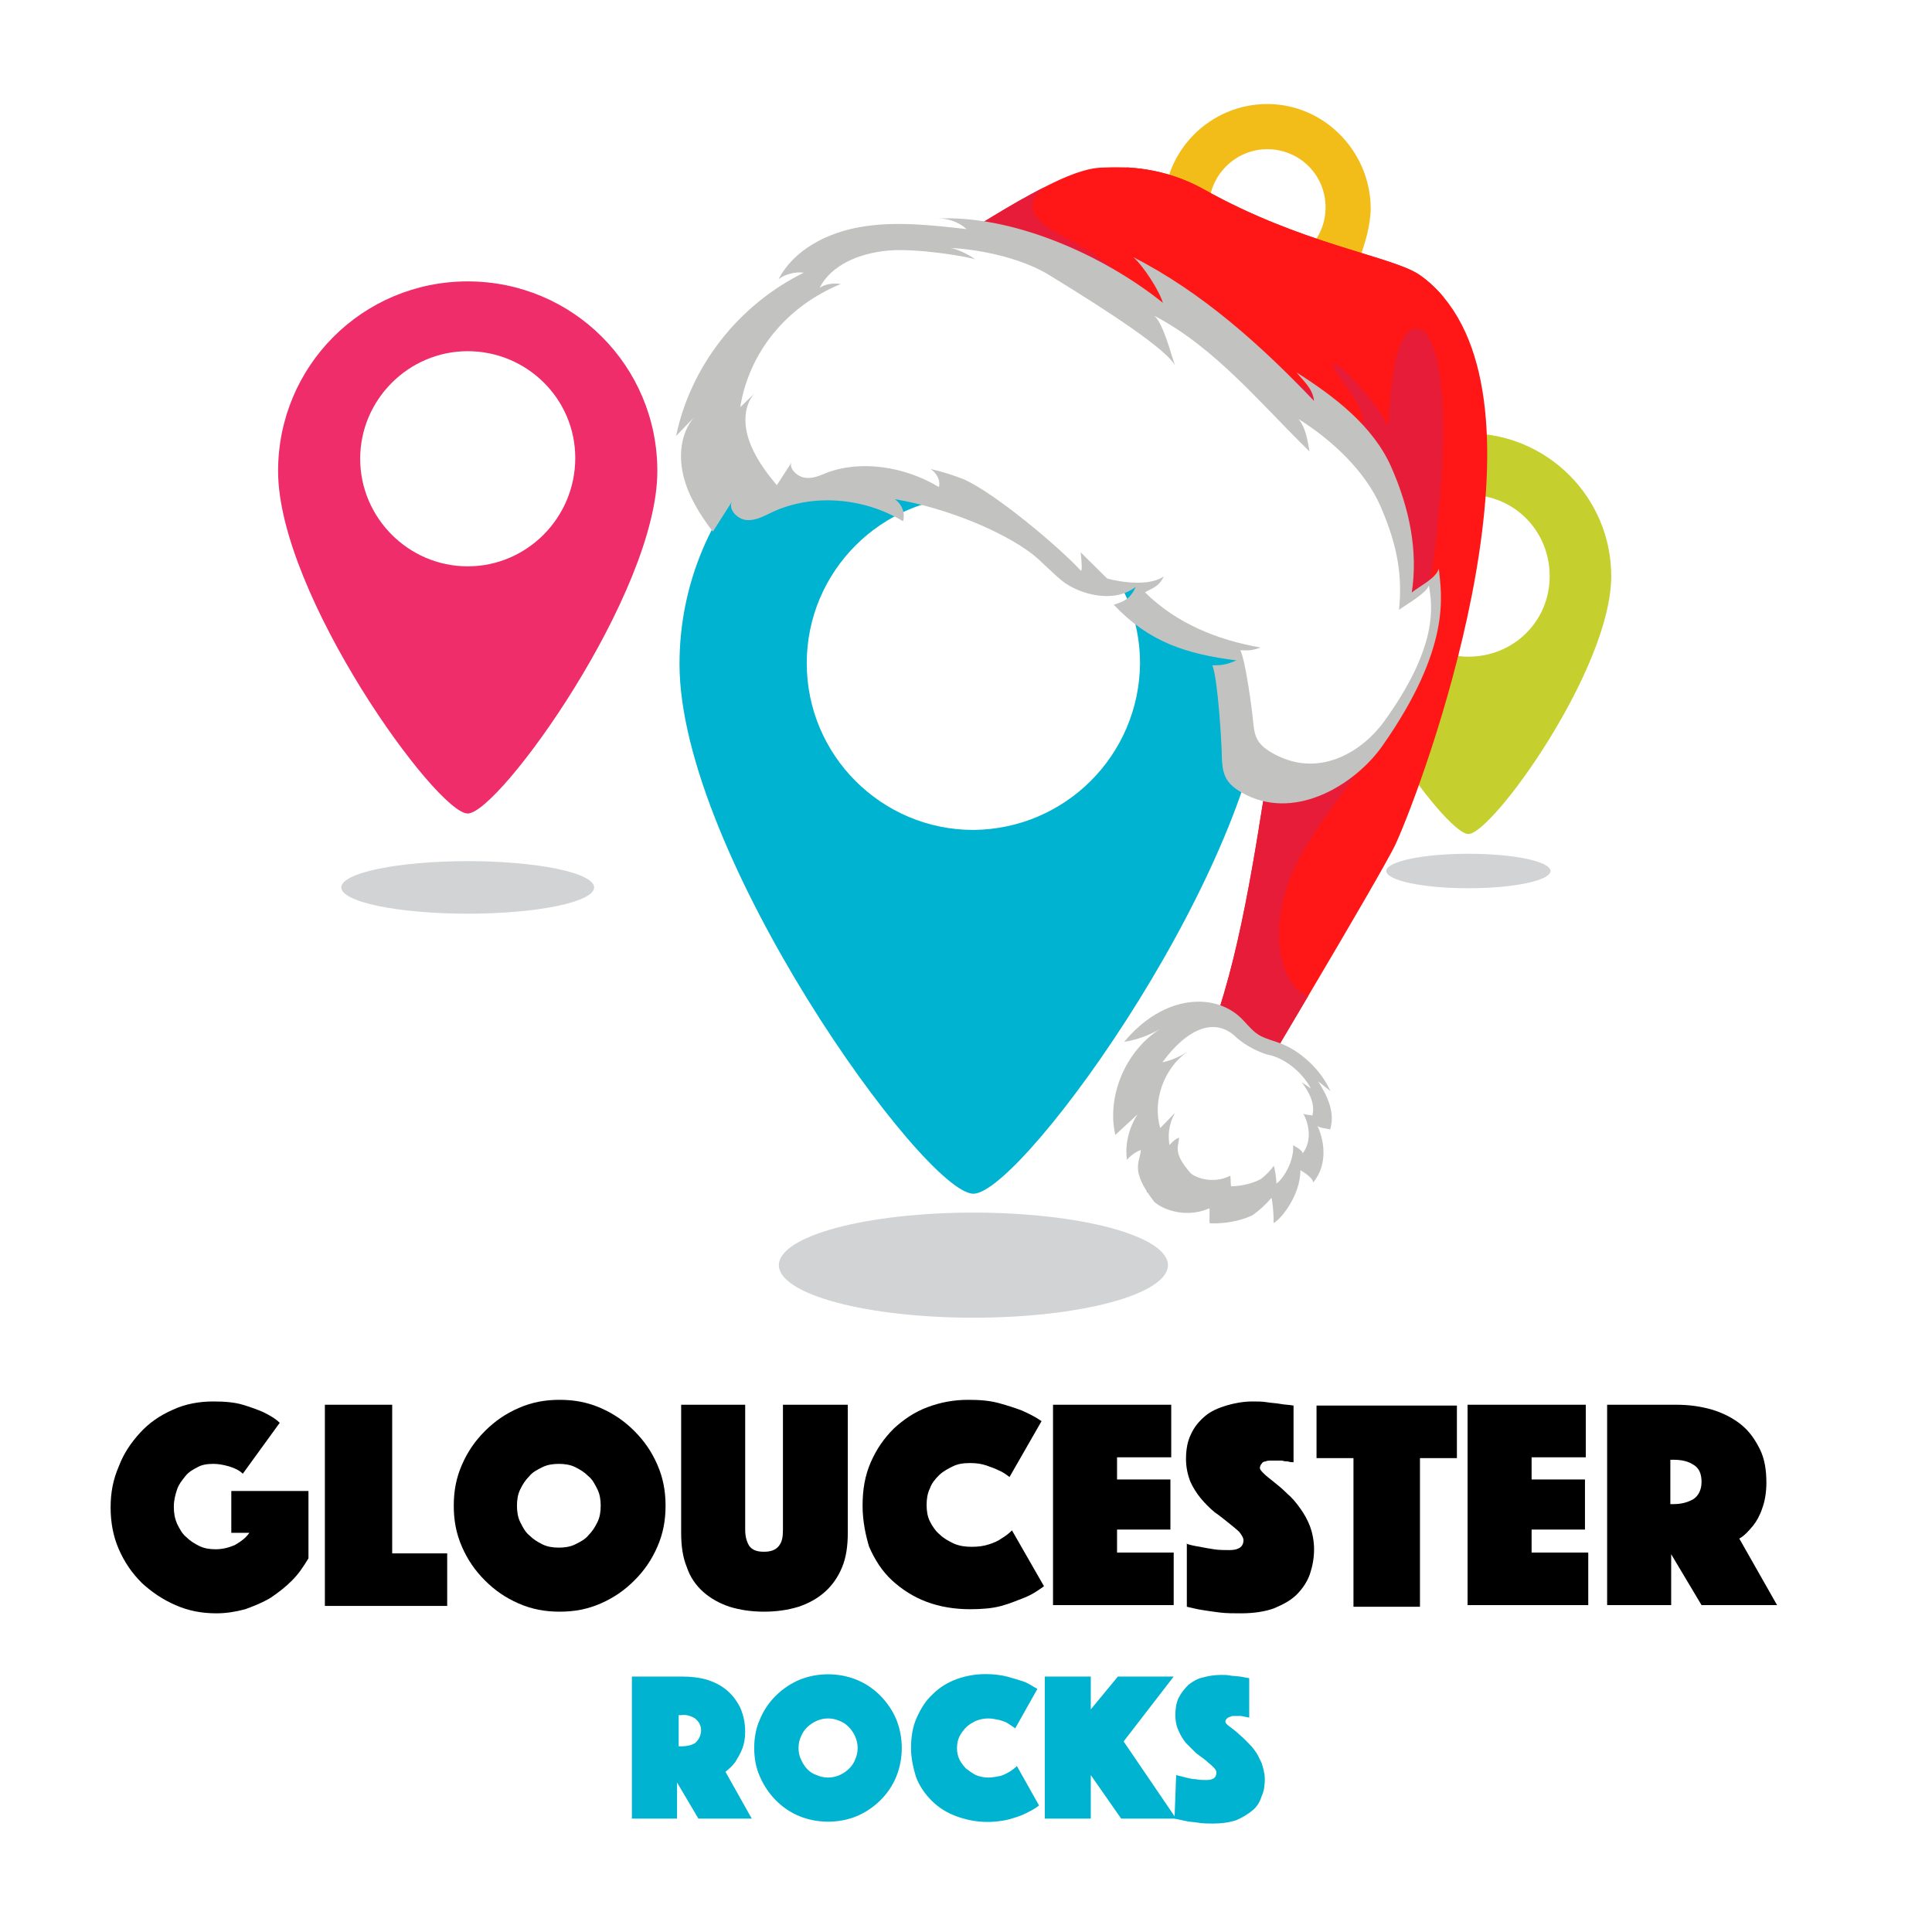 <svg xmlns="http://www.w3.org/2000/svg" xmlns:xlink="http://www.w3.org/1999/xlink" width="1080" zoomAndPan="magnify" viewBox="0 0 810 810" height="1080" preserveAspectRatio="xMidYMid meet" version="1.0"><defs><clipPath id="bb0eb2f4d4"><path d="M 398 70 L 624 70 L 624 504 L 398 504 Z M 398 70 " clip-rule="nonzero"/></clipPath><clipPath id="35ac402f4a"><path d="M 384.613 -9.543 L 728.824 192.25 L 530.062 531.285 L 185.852 329.488 Z M 384.613 -9.543 " clip-rule="nonzero"/></clipPath><clipPath id="e33eab2d92"><path d="M 384.613 -9.543 L 728.824 192.25 L 530.062 531.285 L 185.852 329.488 Z M 384.613 -9.543 " clip-rule="nonzero"/></clipPath><clipPath id="fa12771bb4"><path d="M 472 70 L 606 70 L 606 130 L 472 130 Z M 472 70 " clip-rule="nonzero"/></clipPath><clipPath id="d96838f07d"><path d="M 384.613 -9.543 L 728.824 192.25 L 530.062 531.285 L 185.852 329.488 Z M 384.613 -9.543 " clip-rule="nonzero"/></clipPath><clipPath id="7f71382f01"><path d="M 384.613 -9.543 L 728.824 192.25 L 530.062 531.285 L 185.852 329.488 Z M 384.613 -9.543 " clip-rule="nonzero"/></clipPath><clipPath id="84bf6102da"><path d="M 398 78 L 606 78 L 606 504 L 398 504 Z M 398 78 " clip-rule="nonzero"/></clipPath><clipPath id="609688bbfa"><path d="M 384.613 -9.543 L 728.824 192.25 L 530.062 531.285 L 185.852 329.488 Z M 384.613 -9.543 " clip-rule="nonzero"/></clipPath><clipPath id="5b2fcd234d"><path d="M 384.613 -9.543 L 728.824 192.25 L 530.062 531.285 L 185.852 329.488 Z M 384.613 -9.543 " clip-rule="nonzero"/></clipPath><clipPath id="79599d7044"><path d="M 466 419 L 559 419 L 559 513 L 466 513 Z M 466 419 " clip-rule="nonzero"/></clipPath><clipPath id="5d1b6029b2"><path d="M 384.613 -9.543 L 728.824 192.25 L 530.062 531.285 L 185.852 329.488 Z M 384.613 -9.543 " clip-rule="nonzero"/></clipPath><clipPath id="9dce27ab25"><path d="M 384.613 -9.543 L 728.824 192.25 L 530.062 531.285 L 185.852 329.488 Z M 384.613 -9.543 " clip-rule="nonzero"/></clipPath><clipPath id="a87cafd7c5"><path d="M 487.254 405.402 L 574.105 456.32 L 529.008 533.242 L 442.156 482.328 Z M 487.254 405.402 " clip-rule="nonzero"/></clipPath><clipPath id="cddbf6396d"><path d="M 487.254 405.402 L 574.008 456.262 L 530.059 531.23 L 443.305 480.367 Z M 487.254 405.402 " clip-rule="nonzero"/></clipPath><clipPath id="70fd6b0143"><path d="M 485 430 L 551 430 L 551 498 L 485 498 Z M 485 430 " clip-rule="nonzero"/></clipPath><clipPath id="00bbe7be32"><path d="M 384.613 -9.543 L 728.824 192.25 L 530.062 531.285 L 185.852 329.488 Z M 384.613 -9.543 " clip-rule="nonzero"/></clipPath><clipPath id="ac5fd44395"><path d="M 384.613 -9.543 L 728.824 192.25 L 530.062 531.285 L 185.852 329.488 Z M 384.613 -9.543 " clip-rule="nonzero"/></clipPath><clipPath id="2146f9eb0b"><path d="M 283 91 L 605 91 L 605 337 L 283 337 Z M 283 91 " clip-rule="nonzero"/></clipPath><clipPath id="a42e8e7e8f"><path d="M 384.613 -9.543 L 728.824 192.25 L 530.062 531.285 L 185.852 329.488 Z M 384.613 -9.543 " clip-rule="nonzero"/></clipPath><clipPath id="11381ad07f"><path d="M 384.613 -9.543 L 728.824 192.25 L 530.062 531.285 L 185.852 329.488 Z M 384.613 -9.543 " clip-rule="nonzero"/></clipPath><clipPath id="588f20970f"><path d="M 310 103 L 600 103 L 600 321 L 310 321 Z M 310 103 " clip-rule="nonzero"/></clipPath><clipPath id="689fd56de6"><path d="M 384.613 -9.543 L 728.824 192.25 L 530.062 531.285 L 185.852 329.488 Z M 384.613 -9.543 " clip-rule="nonzero"/></clipPath><clipPath id="515aca8d31"><path d="M 384.613 -9.543 L 728.824 192.25 L 530.062 531.285 L 185.852 329.488 Z M 384.613 -9.543 " clip-rule="nonzero"/></clipPath></defs><rect x="-81" width="972" fill="#ffffff" y="-81" height="972" fill-opacity="1"/><rect x="-81" width="972" fill="#ffffff" y="-81" height="972" fill-opacity="1"/><path fill="#00b3d0" d="M 265.27 702.902 L 285.922 702.902 C 289.363 702.902 293.148 703.246 296.59 704.281 C 299.688 705.312 302.441 706.688 304.852 708.754 C 307.258 710.82 308.98 713.23 310.355 715.984 C 311.734 719.082 312.422 722.527 312.422 725.969 C 312.422 728.379 312.078 731.133 311.043 733.543 C 310.355 735.266 309.324 736.984 308.293 738.707 C 307.258 740.086 305.883 741.461 304.16 742.84 L 315.176 762.461 L 292.805 762.461 L 283.855 747.312 L 283.855 762.461 L 264.926 762.461 L 264.926 702.902 Z M 284.543 732.164 L 285.578 732.164 C 287.641 732.164 289.707 731.82 291.426 730.789 C 294.18 728.379 294.867 724.246 292.461 721.492 C 292.117 721.148 291.77 720.805 291.426 720.461 C 289.707 719.426 287.641 718.738 285.578 719.082 L 284.543 719.082 Z M 284.543 732.164 " fill-opacity="1" fill-rule="nonzero"/><path fill="#00b3d0" d="M 316.207 732.855 C 316.207 728.723 316.895 724.594 318.617 720.805 C 321.715 713.23 327.91 707.379 335.137 704.281 C 342.707 701.18 351.656 701.18 359.227 704.281 C 366.801 707.379 372.652 713.574 375.75 720.805 C 378.848 728.379 378.848 737.328 375.75 744.902 C 372.652 752.477 366.457 758.332 359.227 761.43 C 351.656 764.527 342.707 764.527 335.137 761.43 C 327.566 758.332 321.715 752.133 318.617 744.902 C 316.895 741.117 316.207 736.984 316.207 732.855 Z M 334.793 732.855 C 334.793 734.574 335.137 736.297 335.824 737.676 C 337.203 740.773 339.266 743.184 342.363 744.215 C 345.461 745.594 348.902 745.594 352 744.215 C 355.098 742.84 357.508 740.43 358.539 737.676 C 359.918 734.574 359.918 731.133 358.539 728.035 C 357.164 724.938 354.754 722.527 352 721.492 C 348.902 720.117 345.461 720.117 342.363 721.492 C 339.266 722.871 336.859 725.281 335.824 728.035 C 335.137 729.41 334.793 731.133 334.793 732.855 Z M 334.793 732.855 " fill-opacity="1" fill-rule="nonzero"/><path fill="#00b3d0" d="M 381.945 732.855 C 381.945 728.379 382.633 723.902 384.352 720.117 C 386.074 716.328 388.137 712.887 391.234 710.133 C 393.988 707.379 397.43 705.312 401.219 703.934 C 405.004 702.559 409.133 701.871 413.262 701.871 C 416.359 701.871 419.457 702.215 422.211 702.902 C 424.621 703.59 427.031 704.281 429.094 704.969 C 431.16 705.656 432.879 707.035 434.945 708.066 L 425.652 724.594 C 424.621 723.902 423.586 723.215 422.555 722.527 C 421.523 721.836 420.145 721.492 419.113 721.148 C 417.395 720.805 416.016 720.461 414.297 720.461 C 412.574 720.461 410.855 720.805 409.133 721.492 C 407.758 722.184 406.379 722.871 405.004 724.246 C 403.969 725.281 402.938 726.656 402.25 728.035 C 401.562 729.41 401.219 731.133 401.219 732.855 C 401.219 734.574 401.562 736.297 402.25 737.676 C 402.938 739.051 403.969 740.43 405.004 741.461 C 406.379 742.496 407.758 743.527 409.133 744.215 C 410.855 744.902 412.574 745.25 414.297 745.25 C 416.016 745.25 417.738 744.902 419.457 744.559 C 420.836 744.215 421.867 743.527 423.242 742.84 C 424.277 742.148 425.309 741.461 426.34 740.43 L 435.633 756.953 C 433.914 758.332 431.848 759.363 429.781 760.398 C 427.719 761.43 425.309 762.117 422.898 762.805 C 415.672 764.527 408.102 764.184 400.871 761.43 C 397.086 760.051 393.645 757.988 390.547 754.887 C 387.793 752.133 385.387 748.691 384.008 744.902 C 382.977 741.461 381.945 737.328 381.945 732.855 Z M 381.945 732.855 " fill-opacity="1" fill-rule="nonzero"/><path fill="#00b3d0" d="M 438.043 702.902 L 457.316 702.902 L 457.316 716.672 L 468.676 702.902 L 492.078 702.902 L 471.082 730.102 L 493.109 762.461 L 470.051 762.461 L 457.316 744.215 L 457.316 762.461 L 438.043 762.461 C 438.043 762.461 438.043 702.902 438.043 702.902 Z M 438.043 702.902 " fill-opacity="1" fill-rule="nonzero"/><path fill="#00b3d0" d="M 493.109 744.215 C 494.488 744.559 495.863 744.902 497.238 745.25 C 498.617 745.594 499.992 745.938 501.371 745.938 C 502.746 746.281 504.469 746.281 505.844 746.281 C 508.598 746.281 509.973 745.25 509.973 743.184 C 509.973 742.148 509.285 741.461 508.598 740.773 C 507.566 739.738 506.531 739.051 505.5 738.02 L 501.371 734.922 C 499.992 733.543 498.617 732.164 497.238 730.789 C 495.863 729.066 494.832 727.348 494.141 725.625 C 493.109 723.559 492.766 721.148 492.766 719.082 C 492.766 716.672 493.109 713.918 494.141 711.855 C 495.176 709.789 496.551 708.066 498.273 706.344 C 499.992 704.969 502.402 703.59 504.469 703.246 C 506.875 702.559 509.629 702.215 512.039 702.215 C 513.414 702.215 514.793 702.215 516.168 702.559 L 519.953 702.902 L 523.742 703.59 L 523.742 720.117 L 522.02 719.773 L 520.301 719.426 L 517.203 719.426 C 516.859 719.426 516.168 719.426 515.824 719.773 C 515.48 719.773 514.793 720.117 514.449 720.461 C 514.105 720.805 513.762 721.148 513.762 721.836 C 513.762 722.184 514.105 722.871 515.137 723.559 L 518.234 725.969 C 519.266 727 520.645 728.035 522.02 729.41 C 523.398 730.789 524.773 732.164 525.805 733.543 C 527.184 735.266 527.871 736.984 528.902 739.051 C 529.594 741.117 530.281 743.527 530.281 745.938 C 530.281 748.348 529.938 751.102 528.902 753.168 C 528.215 755.578 526.84 757.641 525.117 759.02 C 523.051 760.742 520.645 762.117 518.234 763.152 C 515.137 764.184 511.695 764.527 508.598 764.527 C 506.531 764.527 504.469 764.527 502.402 764.184 C 500.336 763.84 498.617 763.84 497.238 763.496 C 495.52 763.152 494.141 762.805 492.422 762.461 Z M 493.109 744.215 " fill-opacity="1" fill-rule="nonzero"/><path fill="#00b3d0" d="M 408.102 155.16 C 339.953 155.16 284.887 210.242 284.887 278.41 C 284.887 357.938 387.449 500.469 408.102 500.469 C 428.75 500.469 531.312 358.281 531.312 278.41 C 531.312 210.242 476.246 155.16 408.102 155.16 Z M 408.102 347.953 C 369.555 347.953 338.234 316.625 338.234 278.066 C 338.234 239.508 369.555 208.176 408.102 208.176 C 446.648 208.176 477.965 239.508 477.965 278.066 C 477.621 316.625 446.648 347.609 408.102 347.953 Z M 408.102 347.953 " fill-opacity="1" fill-rule="nonzero"/><path fill="#c5d02e" d="M 615.633 181.668 C 582.594 181.668 555.75 208.52 555.75 241.57 C 555.75 280.129 605.652 349.676 615.633 349.676 C 625.613 349.676 675.52 280.477 675.52 241.57 C 675.52 208.52 648.676 181.668 615.633 181.668 Z M 615.633 275.312 C 597.047 275.312 581.906 260.164 581.906 241.227 C 581.906 222.293 597.047 207.488 615.977 207.488 C 634.906 207.488 649.707 222.637 649.707 241.57 C 649.707 260.508 634.562 275.312 615.633 275.312 Z M 615.633 275.312 " fill-opacity="1" fill-rule="nonzero"/><path fill="#f3bd19" d="M 531.312 43.613 C 507.566 43.613 487.949 62.891 487.949 86.992 C 487.949 114.879 524.086 165.141 531.312 165.141 C 538.539 165.141 574.68 115.223 574.68 86.992 C 574.332 63.238 555.059 43.613 531.312 43.613 Z M 531.312 111.434 C 517.891 111.434 506.875 100.418 506.875 86.992 C 506.875 73.566 517.891 62.547 531.312 62.547 C 544.734 62.547 555.75 73.219 555.75 86.992 C 555.75 100.418 544.734 111.434 531.312 111.434 Z M 531.312 111.434 " fill-opacity="1" fill-rule="nonzero"/><path fill="#d1d3d4" d="M 489.668 530.418 C 489.668 531.141 489.539 531.863 489.273 532.578 C 489.012 533.297 488.621 534.012 488.102 534.719 C 487.578 535.426 486.93 536.125 486.156 536.816 C 485.379 537.508 484.48 538.184 483.461 538.852 C 482.438 539.52 481.297 540.172 480.035 540.805 C 478.777 541.441 477.406 542.062 475.922 542.66 C 474.438 543.262 472.848 543.84 471.152 544.398 C 469.457 544.957 467.668 545.488 465.777 546 C 463.887 546.512 461.91 546.996 459.848 547.453 C 457.781 547.91 455.637 548.34 453.418 548.738 C 451.195 549.141 448.906 549.512 446.551 549.852 C 444.195 550.191 441.781 550.5 439.316 550.777 C 436.848 551.051 434.336 551.297 431.777 551.504 C 429.223 551.715 426.633 551.891 424.012 552.031 C 421.395 552.172 418.754 552.277 416.094 552.348 C 413.438 552.418 410.773 552.453 408.102 552.453 C 405.43 552.453 402.766 552.418 400.105 552.348 C 397.445 552.277 394.809 552.172 392.188 552.031 C 389.566 551.891 386.98 551.715 384.422 551.504 C 381.867 551.297 379.355 551.051 376.887 550.777 C 374.418 550.5 372.004 550.191 369.648 549.852 C 367.293 549.512 365.004 549.141 362.785 548.738 C 360.562 548.34 358.418 547.91 356.355 547.453 C 354.289 546.996 352.312 546.512 350.422 546 C 348.535 545.488 346.742 544.957 345.047 544.398 C 343.352 543.84 341.762 543.262 340.277 542.66 C 338.793 542.062 337.422 541.441 336.164 540.805 C 334.906 540.172 333.766 539.52 332.742 538.852 C 331.719 538.184 330.82 537.508 330.043 536.816 C 329.27 536.125 328.621 535.426 328.102 534.719 C 327.578 534.012 327.188 533.297 326.926 532.578 C 326.664 531.863 326.531 531.141 326.531 530.418 C 326.531 529.699 326.664 528.977 326.926 528.262 C 327.188 527.543 327.578 526.828 328.102 526.121 C 328.621 525.414 329.27 524.715 330.043 524.023 C 330.82 523.332 331.719 522.656 332.742 521.988 C 333.766 521.32 334.906 520.668 336.164 520.035 C 337.422 519.398 338.793 518.777 340.277 518.18 C 341.762 517.578 343.352 517 345.047 516.441 C 346.742 515.883 348.535 515.352 350.422 514.84 C 352.312 514.328 354.289 513.844 356.355 513.387 C 358.418 512.93 360.562 512.5 362.785 512.098 C 365.004 511.699 367.293 511.328 369.648 510.988 C 372.004 510.648 374.418 510.34 376.887 510.062 C 379.355 509.789 381.867 509.543 384.422 509.336 C 386.98 509.125 389.566 508.949 392.188 508.809 C 394.809 508.668 397.445 508.562 400.105 508.492 C 402.766 508.422 405.43 508.387 408.102 508.387 C 410.773 508.387 413.438 508.422 416.094 508.492 C 418.754 508.562 421.395 508.668 424.012 508.809 C 426.633 508.949 429.223 509.125 431.777 509.336 C 434.336 509.543 436.848 509.789 439.316 510.062 C 441.781 510.34 444.195 510.648 446.551 510.988 C 448.906 511.328 451.195 511.699 453.418 512.098 C 455.637 512.5 457.781 512.93 459.848 513.387 C 461.91 513.844 463.887 514.328 465.777 514.84 C 467.668 515.352 469.457 515.883 471.152 516.441 C 472.848 517 474.438 517.578 475.922 518.18 C 477.406 518.777 478.777 519.398 480.035 520.035 C 481.297 520.668 482.438 521.32 483.461 521.988 C 484.48 522.656 485.379 523.332 486.156 524.023 C 486.93 524.715 487.578 525.414 488.102 526.121 C 488.621 526.828 489.012 527.543 489.273 528.262 C 489.539 528.977 489.668 529.699 489.668 530.418 Z M 489.668 530.418 " fill-opacity="1" fill-rule="nonzero"/><path fill="#d1d3d4" d="M 249.094 372.051 C 249.094 372.414 249.008 372.773 248.84 373.133 C 248.668 373.492 248.414 373.848 248.074 374.203 C 247.738 374.555 247.316 374.906 246.812 375.25 C 246.309 375.598 245.723 375.934 245.059 376.27 C 244.395 376.602 243.656 376.93 242.836 377.246 C 242.02 377.562 241.125 377.875 240.164 378.172 C 239.199 378.473 238.164 378.762 237.062 379.043 C 235.961 379.32 234.797 379.586 233.57 379.844 C 232.344 380.098 231.059 380.34 229.715 380.57 C 228.375 380.797 226.98 381.012 225.539 381.211 C 224.094 381.414 222.609 381.598 221.078 381.77 C 219.547 381.938 217.98 382.094 216.375 382.23 C 214.773 382.367 213.141 382.492 211.477 382.594 C 209.816 382.699 208.137 382.789 206.434 382.859 C 204.73 382.93 203.016 382.98 201.289 383.016 C 199.559 383.051 197.828 383.07 196.094 383.07 C 194.355 383.07 192.625 383.051 190.898 383.016 C 189.172 382.98 187.453 382.93 185.754 382.859 C 184.051 382.789 182.367 382.699 180.707 382.594 C 179.047 382.492 177.414 382.367 175.809 382.23 C 174.207 382.094 172.637 381.938 171.109 381.77 C 169.578 381.598 168.09 381.414 166.645 381.211 C 165.203 381.012 163.809 380.797 162.469 380.57 C 161.125 380.34 159.844 380.098 158.613 379.844 C 157.387 379.586 156.223 379.32 155.121 379.043 C 154.02 378.762 152.988 378.473 152.023 378.172 C 151.059 377.875 150.168 377.562 149.348 377.246 C 148.531 376.93 147.789 376.602 147.125 376.27 C 146.461 375.934 145.875 375.598 145.371 375.25 C 144.867 374.906 144.449 374.555 144.109 374.203 C 143.77 373.848 143.516 373.492 143.348 373.133 C 143.176 372.773 143.09 372.414 143.09 372.051 C 143.09 371.691 143.176 371.332 143.348 370.973 C 143.516 370.613 143.77 370.258 144.109 369.902 C 144.449 369.551 144.867 369.199 145.371 368.855 C 145.875 368.508 146.461 368.172 147.125 367.836 C 147.789 367.504 148.531 367.176 149.348 366.859 C 150.168 366.543 151.059 366.23 152.023 365.934 C 152.988 365.633 154.02 365.344 155.121 365.062 C 156.223 364.785 157.387 364.52 158.613 364.262 C 159.844 364.008 161.125 363.766 162.469 363.535 C 163.809 363.309 165.203 363.094 166.645 362.891 C 168.09 362.691 169.578 362.508 171.109 362.336 C 172.637 362.168 174.207 362.012 175.809 361.875 C 177.414 361.738 179.047 361.613 180.707 361.512 C 182.367 361.406 184.051 361.316 185.754 361.246 C 187.453 361.176 189.172 361.125 190.898 361.09 C 192.625 361.055 194.355 361.035 196.094 361.035 C 197.828 361.035 199.559 361.055 201.289 361.09 C 203.016 361.125 204.73 361.176 206.434 361.246 C 208.137 361.316 209.816 361.406 211.477 361.512 C 213.141 361.613 214.773 361.738 216.375 361.875 C 217.98 362.012 219.547 362.168 221.078 362.336 C 222.609 362.508 224.094 362.691 225.539 362.891 C 226.98 363.094 228.375 363.309 229.715 363.535 C 231.059 363.766 232.344 364.008 233.57 364.262 C 234.797 364.52 235.961 364.785 237.062 365.062 C 238.164 365.344 239.199 365.633 240.164 365.934 C 241.125 366.23 242.02 366.543 242.836 366.859 C 243.656 367.176 244.395 367.504 245.059 367.836 C 245.723 368.172 246.309 368.508 246.812 368.855 C 247.316 369.199 247.738 369.551 248.074 369.902 C 248.414 370.258 248.668 370.613 248.84 370.973 C 249.008 371.332 249.094 371.691 249.094 372.051 Z M 249.094 372.051 " fill-opacity="1" fill-rule="nonzero"/><path fill="#d1d3d4" d="M 650.051 365.168 C 650.051 365.402 649.996 365.641 649.887 365.875 C 649.773 366.113 649.609 366.344 649.391 366.578 C 649.168 366.809 648.895 367.039 648.57 367.266 C 648.242 367.492 647.863 367.715 647.43 367.934 C 647 368.152 646.52 368.367 645.988 368.574 C 645.457 368.785 644.875 368.988 644.25 369.184 C 643.625 369.379 642.953 369.57 642.238 369.754 C 641.523 369.938 640.766 370.113 639.969 370.281 C 639.172 370.445 638.34 370.605 637.469 370.754 C 636.598 370.906 635.691 371.047 634.754 371.18 C 633.816 371.309 632.852 371.43 631.859 371.543 C 630.863 371.656 629.848 371.758 628.805 371.848 C 627.762 371.938 626.703 372.016 625.625 372.086 C 624.547 372.156 623.453 372.211 622.348 372.258 C 621.242 372.305 620.129 372.34 619.008 372.363 C 617.887 372.387 616.762 372.398 615.633 372.398 C 614.508 372.398 613.383 372.387 612.262 372.363 C 611.137 372.34 610.023 372.305 608.918 372.258 C 607.812 372.211 606.723 372.156 605.645 372.086 C 604.562 372.016 603.504 371.938 602.465 371.848 C 601.422 371.758 600.402 371.656 599.41 371.543 C 598.414 371.43 597.449 371.309 596.512 371.18 C 595.574 371.047 594.672 370.906 593.801 370.754 C 592.93 370.605 592.094 370.445 591.297 370.281 C 590.5 370.113 589.746 369.938 589.027 369.754 C 588.312 369.57 587.645 369.379 587.016 369.184 C 586.391 368.988 585.812 368.785 585.281 368.574 C 584.75 368.367 584.27 368.152 583.836 367.934 C 583.406 367.715 583.027 367.492 582.699 367.266 C 582.371 367.039 582.098 366.809 581.879 366.578 C 581.66 366.344 581.492 366.113 581.383 365.875 C 581.273 365.641 581.219 365.402 581.219 365.168 C 581.219 364.93 581.273 364.695 581.383 364.457 C 581.492 364.223 581.66 363.988 581.879 363.758 C 582.098 363.523 582.371 363.297 582.699 363.07 C 583.027 362.84 583.406 362.617 583.836 362.398 C 584.27 362.18 584.75 361.969 585.281 361.758 C 585.812 361.551 586.391 361.348 587.016 361.148 C 587.645 360.953 588.312 360.762 589.027 360.582 C 589.746 360.398 590.5 360.223 591.297 360.055 C 592.094 359.887 592.93 359.73 593.801 359.578 C 594.672 359.43 595.574 359.289 596.512 359.156 C 597.449 359.023 598.414 358.902 599.41 358.789 C 600.402 358.68 601.422 358.578 602.465 358.488 C 603.504 358.398 604.562 358.316 605.645 358.25 C 606.723 358.18 607.812 358.121 608.918 358.078 C 610.023 358.031 611.137 357.996 612.262 357.973 C 613.383 357.949 614.508 357.938 615.633 357.938 C 616.762 357.938 617.887 357.949 619.008 357.973 C 620.129 357.996 621.242 358.031 622.348 358.078 C 623.453 358.121 624.547 358.18 625.625 358.25 C 626.703 358.316 627.762 358.398 628.805 358.488 C 629.848 358.578 630.863 358.68 631.859 358.793 C 632.852 358.902 633.816 359.023 634.754 359.156 C 635.691 359.289 636.598 359.43 637.469 359.578 C 638.34 359.73 639.172 359.887 639.969 360.055 C 640.766 360.223 641.523 360.398 642.238 360.582 C 642.953 360.762 643.625 360.953 644.25 361.152 C 644.875 361.348 645.457 361.551 645.988 361.758 C 646.52 361.969 647 362.18 647.43 362.398 C 647.863 362.617 648.242 362.844 648.57 363.07 C 648.895 363.297 649.168 363.523 649.391 363.758 C 649.609 363.988 649.773 364.223 649.887 364.457 C 649.996 364.695 650.051 364.93 650.051 365.168 Z M 650.051 365.168 " fill-opacity="1" fill-rule="nonzero"/><path fill="#d1d3d4" d="M 554.371 178.227 C 554.371 178.383 554.336 178.539 554.262 178.699 C 554.188 178.855 554.074 179.012 553.93 179.164 C 553.781 179.32 553.598 179.473 553.379 179.625 C 553.16 179.773 552.906 179.922 552.617 180.07 C 552.328 180.215 552.004 180.359 551.648 180.496 C 551.293 180.637 550.906 180.77 550.484 180.902 C 550.066 181.035 549.617 181.16 549.137 181.281 C 548.66 181.406 548.152 181.52 547.617 181.633 C 547.082 181.746 546.523 181.852 545.941 181.949 C 545.355 182.051 544.75 182.145 544.125 182.234 C 543.496 182.32 542.848 182.402 542.184 182.477 C 541.516 182.551 540.836 182.617 540.137 182.68 C 539.438 182.738 538.73 182.793 538.008 182.836 C 537.285 182.883 536.551 182.922 535.812 182.953 C 535.07 182.984 534.324 183.008 533.574 183.023 C 532.82 183.035 532.066 183.043 531.312 183.043 C 530.559 183.043 529.805 183.035 529.051 183.023 C 528.301 183.008 527.555 182.984 526.812 182.953 C 526.074 182.922 525.34 182.883 524.617 182.836 C 523.895 182.793 523.188 182.738 522.488 182.68 C 521.789 182.617 521.109 182.551 520.441 182.477 C 519.777 182.402 519.129 182.32 518.5 182.234 C 517.875 182.145 517.27 182.051 516.684 181.949 C 516.102 181.852 515.543 181.746 515.008 181.633 C 514.473 181.523 513.965 181.406 513.488 181.281 C 513.008 181.16 512.559 181.035 512.141 180.902 C 511.719 180.77 511.332 180.637 510.977 180.496 C 510.621 180.359 510.297 180.215 510.008 180.07 C 509.719 179.922 509.465 179.773 509.246 179.625 C 509.027 179.473 508.844 179.32 508.695 179.164 C 508.551 179.012 508.438 178.855 508.363 178.699 C 508.289 178.539 508.254 178.383 508.254 178.227 C 508.254 178.066 508.289 177.91 508.363 177.754 C 508.438 177.594 508.551 177.441 508.695 177.285 C 508.844 177.129 509.027 176.977 509.246 176.824 C 509.465 176.676 509.719 176.527 510.008 176.379 C 510.297 176.234 510.621 176.094 510.977 175.953 C 511.332 175.812 511.719 175.68 512.141 175.547 C 512.559 175.414 513.008 175.289 513.488 175.168 C 513.965 175.047 514.473 174.93 515.008 174.816 C 515.543 174.707 516.102 174.598 516.684 174.5 C 517.27 174.398 517.875 174.305 518.5 174.219 C 519.129 174.129 519.777 174.047 520.441 173.973 C 521.109 173.898 521.789 173.832 522.488 173.773 C 523.188 173.711 523.895 173.66 524.617 173.613 C 525.34 173.566 526.074 173.527 526.812 173.496 C 527.555 173.469 528.301 173.445 529.051 173.43 C 529.805 173.414 530.559 173.406 531.312 173.406 C 532.066 173.406 532.82 173.414 533.574 173.43 C 534.324 173.445 535.07 173.469 535.812 173.496 C 536.551 173.527 537.285 173.566 538.008 173.613 C 538.73 173.66 539.438 173.711 540.137 173.773 C 540.836 173.832 541.516 173.898 542.184 173.973 C 542.848 174.047 543.496 174.129 544.125 174.219 C 544.75 174.305 545.355 174.398 545.941 174.5 C 546.523 174.598 547.082 174.707 547.617 174.816 C 548.152 174.93 548.66 175.047 549.137 175.168 C 549.617 175.289 550.066 175.414 550.484 175.547 C 550.906 175.68 551.293 175.812 551.648 175.953 C 552.004 176.094 552.328 176.234 552.617 176.379 C 552.906 176.527 553.16 176.676 553.379 176.824 C 553.598 176.977 553.781 177.129 553.93 177.285 C 554.074 177.441 554.188 177.594 554.262 177.754 C 554.336 177.91 554.371 178.066 554.371 178.227 Z M 554.371 178.227 " fill-opacity="1" fill-rule="nonzero"/><path fill="#ee2d6a" d="M 196.094 117.977 C 152.039 117.977 116.59 153.438 116.59 197.504 C 116.59 249.145 183.016 341.066 196.094 341.066 C 209.172 341.066 275.594 248.801 275.594 197.504 C 275.594 153.438 240.145 117.977 196.094 117.977 Z M 196.094 237.441 C 171.312 237.441 151.008 217.129 151.008 192.34 C 151.008 167.551 171.312 147.238 196.094 147.238 C 220.871 147.238 241.18 167.207 241.18 191.996 C 241.18 217.129 220.871 237.441 196.094 237.441 Z M 196.094 237.441 " fill-opacity="1" fill-rule="nonzero"/><path fill="#000000" d="M 101.789 617.867 C 100.414 616.488 98.348 615.457 95.941 614.77 C 93.531 614.078 91.465 613.734 89.402 613.734 C 86.992 613.734 84.582 614.078 82.859 615.113 C 80.797 616.145 79.074 617.176 77.699 618.898 C 76.32 620.621 74.945 622.34 74.258 624.406 C 73.57 626.473 72.879 628.883 72.879 631.637 C 72.879 634.391 73.227 636.457 74.258 638.867 C 75.289 640.934 76.32 643 78.043 644.375 C 79.766 646.098 81.484 647.129 83.551 648.164 C 85.613 649.195 88.023 649.539 90.434 649.539 C 93.188 649.539 95.941 648.852 98.348 647.816 C 100.758 646.441 102.824 645.062 104.543 642.652 L 96.973 642.652 L 96.973 625.098 L 129.324 625.098 L 129.324 653.328 C 127.258 656.77 125.195 659.867 122.441 662.621 C 119.688 665.375 116.59 667.785 113.492 669.852 C 110.051 671.918 106.609 673.293 102.824 674.672 C 99.039 675.703 94.906 676.395 90.777 676.395 C 84.582 676.395 79.074 675.359 73.57 672.949 C 68.062 670.539 63.586 667.441 59.457 663.656 C 55.328 659.523 52.23 655.047 49.82 649.539 C 47.41 644.031 46.379 638.18 46.379 631.98 C 46.379 625.785 47.41 620.277 49.82 614.77 C 51.887 609.258 54.984 604.785 58.77 600.652 C 62.555 596.52 67.031 593.422 72.535 591.012 C 77.699 588.602 83.551 587.57 89.402 587.57 C 94.219 587.57 98.348 587.914 101.789 588.945 C 105.23 589.98 107.984 591.012 110.395 592.047 C 113.148 593.422 115.559 594.801 117.277 596.52 Z M 101.789 617.867 " fill-opacity="1" fill-rule="nonzero"/><path fill="#000000" d="M 136.207 588.945 L 164.43 588.945 L 164.43 651.262 L 187.488 651.262 L 187.488 673.293 L 136.207 673.293 Z M 136.207 588.945 " fill-opacity="1" fill-rule="nonzero"/><path fill="#000000" d="M 190.242 631.293 C 190.242 625.098 191.273 619.586 193.684 614.078 C 196.094 608.57 199.191 604.094 203.32 599.965 C 207.449 595.832 211.926 592.734 217.43 590.324 C 222.938 587.914 228.445 586.883 234.641 586.883 C 240.836 586.883 246.34 587.914 251.848 590.324 C 257.355 592.734 261.828 595.832 265.957 599.965 C 270.09 604.094 273.188 608.57 275.594 614.078 C 278.004 619.586 279.039 625.098 279.039 631.293 C 279.039 637.488 278.004 643 275.594 648.508 C 273.188 654.016 270.09 658.492 265.957 662.621 C 261.828 666.754 257.355 669.852 251.848 672.262 C 246.34 674.672 240.836 675.703 234.641 675.703 C 228.445 675.703 222.938 674.672 217.43 672.262 C 211.926 669.852 207.449 666.754 203.32 662.621 C 199.191 658.492 196.094 654.016 193.684 648.508 C 191.273 643 190.242 637.488 190.242 631.293 Z M 216.742 631.293 C 216.742 633.703 217.086 636.113 218.121 638.18 C 219.152 640.242 220.184 642.309 221.906 643.688 C 223.625 645.41 225.348 646.441 227.41 647.473 C 229.477 648.508 231.887 648.852 234.297 648.852 C 236.703 648.852 239.113 648.508 241.18 647.473 C 243.242 646.441 245.309 645.41 246.684 643.688 C 248.406 641.965 249.438 640.242 250.473 638.18 C 251.504 636.113 251.848 633.703 251.848 631.293 C 251.848 628.883 251.504 626.473 250.473 624.406 C 249.438 622.34 248.406 620.277 246.684 618.898 C 244.965 617.176 243.242 616.145 241.18 615.113 C 239.113 614.078 236.703 613.734 234.297 613.734 C 231.887 613.734 229.477 614.078 227.41 615.113 C 225.348 616.145 223.281 617.176 221.906 618.898 C 220.184 620.621 219.152 622.34 218.121 624.406 C 217.086 626.473 216.742 628.883 216.742 631.293 Z M 216.742 631.293 " fill-opacity="1" fill-rule="nonzero"/><path fill="#000000" d="M 320.336 675.703 C 315.176 675.703 310.355 675.016 305.883 673.641 C 301.754 672.262 297.965 670.195 294.867 667.441 C 291.77 664.688 289.363 661.246 287.984 657.113 C 286.266 652.98 285.578 648.164 285.578 642.652 L 285.578 588.945 L 312.422 588.945 L 312.422 641.277 C 312.422 644.375 313.109 646.441 314.141 648.164 C 315.52 649.883 317.238 650.574 320.336 650.574 C 323.09 650.574 325.156 649.883 326.531 648.164 C 327.91 646.441 328.254 644.375 328.254 641.277 L 328.254 588.945 L 355.441 588.945 L 355.441 642.652 C 355.441 648.164 354.754 652.98 353.035 657.113 C 351.312 661.246 348.902 664.688 345.805 667.441 C 342.707 670.195 338.922 672.262 334.793 673.641 C 330.316 675.016 325.5 675.703 320.336 675.703 Z M 320.336 675.703 " fill-opacity="1" fill-rule="nonzero"/><path fill="#000000" d="M 361.637 631.293 C 361.637 624.406 362.672 618.555 365.078 613.047 C 367.488 607.539 370.586 603.062 374.715 598.93 C 378.848 595.145 383.32 592.047 388.828 589.98 C 394.332 587.914 399.84 586.883 406.035 586.883 C 410.855 586.883 414.984 587.227 418.77 588.258 C 422.555 589.293 425.652 590.324 428.406 591.355 C 431.504 592.734 434.258 594.109 436.668 595.832 L 423.242 619.242 C 421.867 618.211 420.492 617.176 418.77 616.488 C 417.395 615.801 415.672 615.113 413.605 614.422 C 411.543 613.734 409.477 613.391 406.723 613.391 C 403.969 613.391 401.562 613.734 399.496 614.766 C 397.43 615.801 395.367 616.832 393.645 618.555 C 391.926 620.277 390.547 621.996 389.859 624.062 C 388.828 626.129 388.484 628.539 388.484 630.949 C 388.484 633.359 388.828 635.77 389.859 637.836 C 390.891 639.898 392.27 641.965 393.988 643.344 C 395.711 645.062 397.773 646.098 399.84 647.129 C 402.25 648.164 404.66 648.508 407.41 648.508 C 410.164 648.508 412.574 648.164 414.641 647.473 C 416.703 646.785 418.426 646.098 419.801 645.062 C 421.523 644.031 422.898 643 424.277 641.621 L 437.699 665.031 C 435.289 666.754 432.879 668.477 429.438 669.852 C 426.684 670.883 423.586 672.262 419.801 673.293 C 416.016 674.328 411.543 674.672 406.723 674.672 C 400.184 674.672 393.988 673.641 388.484 671.574 C 382.977 669.508 378.156 666.41 374.027 662.621 C 369.898 658.836 366.801 654.016 364.391 648.508 C 363.016 644.031 361.637 637.836 361.637 631.293 Z M 361.637 631.293 " fill-opacity="1" fill-rule="nonzero"/><path fill="#000000" d="M 441.484 588.945 L 491.043 588.945 L 491.043 610.98 L 468.328 610.98 L 468.328 620.277 L 490.699 620.277 L 490.699 641.277 L 468.328 641.277 L 468.328 650.918 L 492.078 650.918 L 492.078 672.949 L 441.484 672.949 Z M 441.484 588.945 " fill-opacity="1" fill-rule="nonzero"/><path fill="#000000" d="M 497.238 647.129 C 498.961 647.816 501.027 648.164 503.09 648.508 C 504.812 648.852 506.531 649.195 508.941 649.539 C 511.008 649.883 513.414 649.883 515.48 649.883 C 519.266 649.883 521.332 648.508 521.332 645.754 C 521.332 644.719 520.645 643.688 519.609 642.309 C 518.578 641.277 516.855 639.898 515.137 638.523 C 513.414 637.145 511.352 635.426 509.285 634.047 C 507.219 632.324 505.156 630.262 503.434 628.195 C 501.715 626.129 499.992 623.375 498.961 620.965 C 497.93 618.211 497.238 615.113 497.238 611.668 C 497.238 607.539 497.93 604.094 499.305 601.34 C 500.68 598.242 502.746 595.832 505.156 593.766 C 507.566 591.699 510.664 590.324 514.105 589.293 C 517.547 588.258 521.332 587.57 525.117 587.57 C 527.184 587.57 529.246 587.57 531.312 587.914 C 533.379 588.258 535.098 588.258 536.82 588.602 C 538.539 588.945 540.605 588.945 542.324 589.293 L 542.324 613.047 C 541.637 613.047 540.949 613.047 539.918 612.703 C 539.227 612.703 538.539 612.703 537.508 612.359 C 536.82 612.359 535.785 612.359 534.754 612.359 C 534.41 612.359 533.723 612.359 532.688 612.359 C 532 612.359 531.312 612.359 530.625 612.703 C 529.938 612.703 529.246 613.047 528.902 613.734 C 528.559 614.078 528.215 614.766 528.215 615.457 C 528.215 616.145 528.902 616.832 529.938 617.867 C 530.969 618.898 532.344 619.934 534.066 621.309 C 535.785 622.688 537.508 624.062 539.574 626.129 C 541.637 627.852 543.359 629.914 545.078 632.324 C 546.801 634.734 548.176 637.145 549.211 639.898 C 550.242 642.652 550.93 646.098 550.93 649.539 C 550.93 653.328 550.242 656.77 549.211 659.867 C 548.176 662.965 546.113 666.066 543.703 668.477 C 541.293 670.883 538.195 672.605 534.066 674.328 C 530.281 675.703 525.461 676.395 520.301 676.395 C 517.203 676.395 514.105 676.395 511.352 676.047 C 508.598 675.703 506.188 675.359 504.125 675.016 C 501.715 674.672 499.305 673.984 497.586 673.641 L 497.586 647.129 Z M 497.238 647.129 " fill-opacity="1" fill-rule="nonzero"/><path fill="#000000" d="M 567.449 611.324 L 551.961 611.324 L 551.961 589.293 L 610.816 589.293 L 610.816 611.324 L 595.328 611.324 L 595.328 673.641 L 567.449 673.641 Z M 567.449 611.324 " fill-opacity="1" fill-rule="nonzero"/><path fill="#000000" d="M 615.289 588.945 L 664.852 588.945 L 664.852 610.98 L 642.133 610.98 L 642.133 620.277 L 664.504 620.277 L 664.504 641.277 L 642.133 641.277 L 642.133 650.918 L 665.883 650.918 L 665.883 672.949 L 615.289 672.949 Z M 615.289 588.945 " fill-opacity="1" fill-rule="nonzero"/><path fill="#000000" d="M 673.453 588.945 L 702.707 588.945 C 708.215 588.945 713.035 589.637 717.852 591.012 C 722.324 592.391 726.457 594.457 729.898 597.211 C 733.34 599.965 735.75 603.406 737.812 607.539 C 739.879 611.668 740.566 616.488 740.566 621.652 C 740.566 625.785 739.879 629.57 738.848 632.324 C 737.812 635.426 736.438 637.836 735.059 639.555 C 733.34 641.621 731.617 643.688 729.211 645.062 L 745.043 672.949 L 713.379 672.949 L 700.645 651.605 L 700.645 672.949 L 673.797 672.949 L 673.797 588.945 Z M 700.301 630.605 L 701.676 630.605 C 704.773 630.605 707.527 629.914 709.938 628.539 C 712 627.16 713.379 624.75 713.379 621.309 C 713.379 617.867 712.344 615.457 709.938 614.078 C 707.871 612.703 705.117 612.012 701.676 612.012 L 700.301 612.012 Z M 700.301 630.605 " fill-opacity="1" fill-rule="nonzero"/><g clip-path="url(#bb0eb2f4d4)"><g clip-path="url(#35ac402f4a)"><g clip-path="url(#e33eab2d92)"><path fill="#ff1616" d="M 548.434 417.617 C 524.445 458.309 497.625 503.082 497.625 503.082 L 480.801 499.656 L 480.754 499.625 C 480.754 499.625 481.055 499.113 481.574 498.113 C 481.691 497.91 481.84 497.66 481.969 497.332 C 482.41 496.352 483.016 495.211 483.727 493.777 C 489.309 482.215 501.973 454.434 513.23 416.188 C 518.711 397.535 522.777 376.734 526.309 356.113 C 526.789 353.113 527.301 350.199 527.758 347.246 C 529.457 336.77 531.094 326.516 532.746 316.543 C 533.191 314.07 533.547 311.621 533.996 309.211 C 535.227 301.938 536.508 294.887 537.832 288.293 L 537.918 287.926 C 538.328 285.91 538.77 283.98 539.152 282.02 C 539.664 279.855 540.168 277.691 540.691 275.613 C 541.156 273.621 541.637 271.715 542.176 269.84 C 542.656 267.934 543.199 266.141 543.719 264.391 C 548.359 249.344 550.664 238.789 551.16 226.371 C 551.445 219.504 551.188 212.035 550.441 202.91 C 547.938 172.082 508.789 159.277 470.824 147.168 C 435.508 135.891 401.219 125.219 398.383 101.195 C 402.105 99.402 408.637 95.301 416.316 90.645 C 423.117 86.508 430.938 81.922 438.457 78.203 L 438.492 78.145 C 446.719 73.953 454.578 70.836 460.441 70.367 C 461.367 70.297 462.293 70.23 463.238 70.238 C 466.246 70.086 469.285 70.098 472.402 70.203 C 483.168 70.77 494.254 73.52 504.898 79.488 C 546.797 102.957 584.453 107.461 595.57 115.555 C 599.234 118.172 602.453 121.234 605.316 124.684 C 651.188 179.668 597.406 326.84 585.25 353.613 C 582.691 359.293 566.383 387.332 548.434 417.617 " fill-opacity="1" fill-rule="nonzero"/></g></g></g><g clip-path="url(#fa12771bb4)"><g clip-path="url(#d96838f07d)"><g clip-path="url(#7f71382f01)"><path fill="#ff1616" d="M 534.68 122.555 C 530.066 119.848 525.758 116.578 521.48 113.344 C 512.043 106.156 502.605 98.996 493.117 91.789 C 486.008 86.387 478.715 80.742 473.922 73.008 C 473.355 72.129 472.855 71.16 472.402 70.203 C 483.168 70.77 494.254 73.52 504.898 79.488 C 545.004 101.945 581.211 107.035 594 114.531 C 594.57 114.863 595.086 115.207 595.57 115.555 C 599.234 118.172 602.453 121.234 605.316 124.684 C 584.266 127.043 562.125 133.746 542.938 126.535 C 540.047 125.465 537.316 124.098 534.68 122.555 " fill-opacity="1" fill-rule="nonzero"/></g></g></g><g clip-path="url(#84bf6102da)"><g clip-path="url(#609688bbfa)"><g clip-path="url(#5b2fcd234d)"><path fill="#e61c39" d="M 480.801 499.656 C 480.801 499.656 481.102 499.141 481.574 498.113 C 481.691 497.91 481.84 497.66 481.969 497.332 C 482.461 496.383 483.066 495.238 483.727 493.777 C 489.355 482.242 501.973 454.434 513.281 416.219 C 518.758 397.562 522.824 376.762 526.309 356.113 C 526.84 353.145 527.301 350.199 527.805 347.273 L 527.758 347.246 C 529.457 336.77 531.094 326.516 532.746 316.543 C 533.191 314.07 533.547 311.621 533.996 309.211 C 535.227 301.938 536.508 294.887 537.832 288.293 L 537.918 287.926 C 538.328 285.91 538.77 283.98 539.152 282.02 C 539.664 279.855 540.168 277.691 540.691 275.613 C 541.156 273.621 541.637 271.715 542.176 269.84 C 542.656 267.934 543.199 266.141 543.719 264.391 C 548.359 249.344 550.664 238.789 551.16 226.371 C 551.445 219.504 551.188 212.035 550.441 202.91 C 549.211 187.703 539.051 176.887 524.52 168.371 C 509.602 159.625 490.07 153.305 470.824 147.168 C 451.594 141.023 432.656 135.066 418.949 127.031 C 407.484 120.309 399.676 112.137 398.383 101.195 C 402.105 99.402 408.637 95.301 416.316 90.645 C 423.117 86.508 430.938 81.922 438.457 78.203 C 427.27 86.27 434.676 92.762 443.285 97.809 C 446.859 99.906 450.652 101.75 453.402 103.363 C 453.453 103.391 453.5 103.422 453.559 103.453 C 463.523 109.297 471.855 116.77 479.977 124.113 C 488.109 131.457 496.016 138.672 505.137 144.02 C 510.352 147.078 515.949 149.527 522.23 151.035 C 529.785 152.832 536.566 155.949 542.512 159.43 C 548.25 162.797 553.199 166.504 557.312 169.711 C 561.418 172.926 564.676 175.656 567.02 177.031 C 568.621 177.969 569.801 178.285 570.539 177.715 C 575.484 173.84 557.699 155.141 559.148 152.98 C 559.383 152.625 559.945 152.734 560.758 153.211 C 565.906 156.227 580.855 174.047 581.875 178.953 C 582.523 176.336 582.836 130.57 596.891 138.809 C 596.938 138.84 596.988 138.867 597.047 138.902 C 611.766 154.914 601.867 229.918 600.438 238.312 C 599.992 240.918 599.582 243.348 599.129 245.742 C 598.551 254.973 596.496 264.098 593.402 272.953 C 589.809 286.215 584.707 298.266 575.367 313.98 C 565.691 330.258 552.594 344.383 543.996 361.223 C 535.418 378.125 532.289 399.812 542.949 413.996 C 543.492 414.691 544.613 415.469 545.941 416.246 C 546.727 416.707 547.578 417.164 548.434 417.617 C 524.445 458.309 497.625 503.082 497.625 503.082 L 480.801 499.656 " fill-opacity="1" fill-rule="nonzero"/></g></g></g><g clip-path="url(#79599d7044)"><g clip-path="url(#5d1b6029b2)"><g clip-path="url(#9dce27ab25)"><g clip-path="url(#a87cafd7c5)"><g clip-path="url(#cddbf6396d)"><path fill="#c2c3c1" d="M 545.207 490.59 C 546.508 491.352 550.617 493.957 550.535 495.77 C 557.172 487.848 554.887 477.328 552.332 472 C 553.082 472.984 556.566 473.062 557.656 473.559 C 559.902 466.434 556.445 459.316 552.633 453.355 C 554.359 454.719 556.07 456.086 557.789 457.445 C 553.82 448.527 544.93 439.969 535.195 436.844 C 527.383 434.332 526.895 433.941 521.246 427.777 C 510.047 415.691 487.855 416.797 471.32 436.801 C 476.516 435.98 481.637 434.137 486.324 431.453 C 471.945 440.488 463.859 459.637 467.613 475.824 C 470.711 472.992 473.762 470.117 476.891 467.223 C 470.637 477 472.484 486.25 472.484 486.25 C 472.484 486.25 474.984 483.273 478.297 482.129 C 478.105 487.055 473.441 490.262 483.734 503.602 C 485.422 505.789 495.699 511.477 506.895 506.645 C 507.508 506.379 506.668 512.895 507.305 512.898 C 513.258 513.055 519.367 512.117 524.898 509.617 C 527.91 507.566 530.66 505.051 533.043 502.215 C 533.473 503.145 534.148 509.832 533.918 512.758 C 536.598 511.695 545.223 501.41 545.207 490.59 " fill-opacity="1" fill-rule="nonzero"/></g></g></g></g></g><g clip-path="url(#70fd6b0143)"><g clip-path="url(#00bbe7be32)"><g clip-path="url(#ac5fd44395)"><path fill="#ffffff" d="M 542.148 480.148 C 543.102 480.629 546.133 482.301 546.16 483.566 C 550.508 477.73 548.41 470.441 546.363 466.805 C 546.941 467.461 549.422 467.387 550.223 467.688 C 551.488 462.594 548.723 457.734 545.746 453.707 C 547.027 454.586 548.316 455.473 549.59 456.367 C 545.66 448.918 537.922 443.453 531.934 442.273 C 529.426 441.797 522.301 438.75 518.023 434.652 C 509.539 426.621 498.16 430.656 487.328 445.379 C 490.98 444.59 494.531 443.09 497.727 441.016 C 487.93 447.945 483.059 461.723 486.445 472.941 C 488.512 470.82 490.547 468.68 492.645 466.523 C 488.641 473.645 490.363 480.059 490.363 480.059 C 490.363 480.059 492 477.867 494.309 476.926 C 494.383 480.398 491.219 482.84 499.129 491.789 C 500.414 493.258 507.965 496.824 515.688 492.977 C 516.121 492.773 515.801 497.383 516.258 497.363 C 520.484 497.234 524.789 496.32 528.59 494.344 C 530.637 492.781 532.473 490.898 534.035 488.809 C 534.383 489.441 535.172 494.109 535.129 496.184 C 536.984 495.328 542.645 487.746 542.148 480.148 " fill-opacity="1" fill-rule="nonzero"/></g></g></g><g clip-path="url(#2146f9eb0b)"><g clip-path="url(#a42e8e7e8f)"><g clip-path="url(#11381ad07f)"><path fill="#c2c3c1" d="M 579.586 312.691 C 608.621 271.297 604.402 249.457 603.223 238.449 C 601.973 242.562 595.195 245.676 591.887 248.434 C 594.555 231.258 591.062 213.332 583.227 195.664 C 575.629 178.562 559.469 166.207 543.594 156.16 C 547.008 160.312 550.336 162.992 550.918 168.086 C 528.699 144.797 504.02 122.555 475.145 107.824 C 479.395 111.555 485.996 121.754 487.543 126.957 C 462.172 106.562 423.602 89.707 391.977 91.68 C 396.645 91.188 401.68 92.836 405.277 96.055 C 390.469 94.367 375.406 92.688 361.039 95.113 C 346.672 97.555 332.84 104.734 326.422 117.031 C 329.348 114.891 333.184 113.898 337.004 114.312 C 309.586 127.844 289.617 153.398 283.43 182.816 C 285.902 180.242 288.379 177.684 290.852 175.109 C 285.48 181.582 284.434 190.855 286.484 199.352 C 288.531 207.859 293.371 215.711 298.863 222.891 C 301.582 218.637 304.289 214.375 307.004 210.117 C 305.016 213.199 308.918 217.609 312.832 218.016 C 316.754 218.414 320.242 216.395 323.641 214.777 C 340.254 206.922 361.863 208.391 378.582 218.527 C 379.664 215.324 378.16 211.316 375.105 209.262 C 397.055 213.012 420.574 222.855 432.883 232.363 C 436.398 235.078 442.742 241.766 446.367 244.332 C 452.609 248.75 466.445 253.41 476.152 246.074 C 473.598 251.676 470.496 252.32 466.957 253.539 C 481.629 269.121 497.293 274.215 518.375 276.871 C 513.965 278.75 512.281 278.91 508.293 278.957 C 510.672 284.898 512.145 312.203 512.184 314.398 C 512.363 323.738 512.547 328.355 522.527 333.305 C 544.145 344 568.645 328.289 579.586 312.691 " fill-opacity="1" fill-rule="nonzero"/></g></g></g><g clip-path="url(#588f20970f)"><g clip-path="url(#689fd56de6)"><g clip-path="url(#515aca8d31)"><path fill="#ffffff" d="M 599.043 245.441 C 598.207 248.648 589.23 253.652 586.543 255.684 C 587.918 242.164 586.316 229.633 578.867 212.434 C 572.402 197.508 558.465 184.492 544.348 175.645 C 547.492 179.129 548.273 185.215 549.035 189.293 C 528.793 169.586 509.41 145.641 483.93 132.383 C 487.762 135.578 491.055 148.984 492.656 153.207 C 488.594 146.16 465.34 130.902 439.891 115.328 C 423.938 105.574 400.941 103.895 398.328 104 C 400.383 104.008 405.797 106.453 408.934 108.773 C 406.168 107.645 384.211 103.906 372.047 105.082 C 359.887 106.25 348.449 111.23 343.621 120.668 C 346 119.117 349.23 118.539 352.516 119.07 C 329.801 128.379 314.066 147.637 310.348 170.711 C 312.328 168.801 314.309 166.887 316.301 164.98 C 312.031 169.836 311.637 177.16 313.848 184.031 C 316.059 190.898 320.602 197.406 325.691 203.414 C 327.785 200.172 329.871 196.93 331.965 193.688 C 330.434 196.035 334.008 199.758 337.379 200.273 C 340.754 200.809 343.617 199.387 346.441 198.281 C 360.23 192.91 378.785 195.23 393.629 204.191 C 394.391 201.695 392.879 198.426 390.152 196.633 C 394.945 197.684 399.688 199.215 404.336 201.055 C 417.598 207.121 444 229.309 453.113 239.223 C 454.066 239.977 453.062 231.535 453.062 231.535 L 464.18 242.547 C 464.18 242.547 479.973 247.023 487.887 241.699 C 486 246.023 482.691 246.781 480.016 248.324 C 493.395 261.496 510.355 268.262 528.535 271.496 C 524.863 272.754 523.438 272.793 520.023 272.613 C 522.375 277.469 525.086 299.262 525.238 301.02 C 525.891 308.461 526.285 312.141 535.094 316.602 C 554.145 326.273 571.77 314.297 580.297 302.48 C 602.93 271.098 600.641 254.273 599.043 245.441 " fill-opacity="1" fill-rule="nonzero"/></g></g></g></svg>
